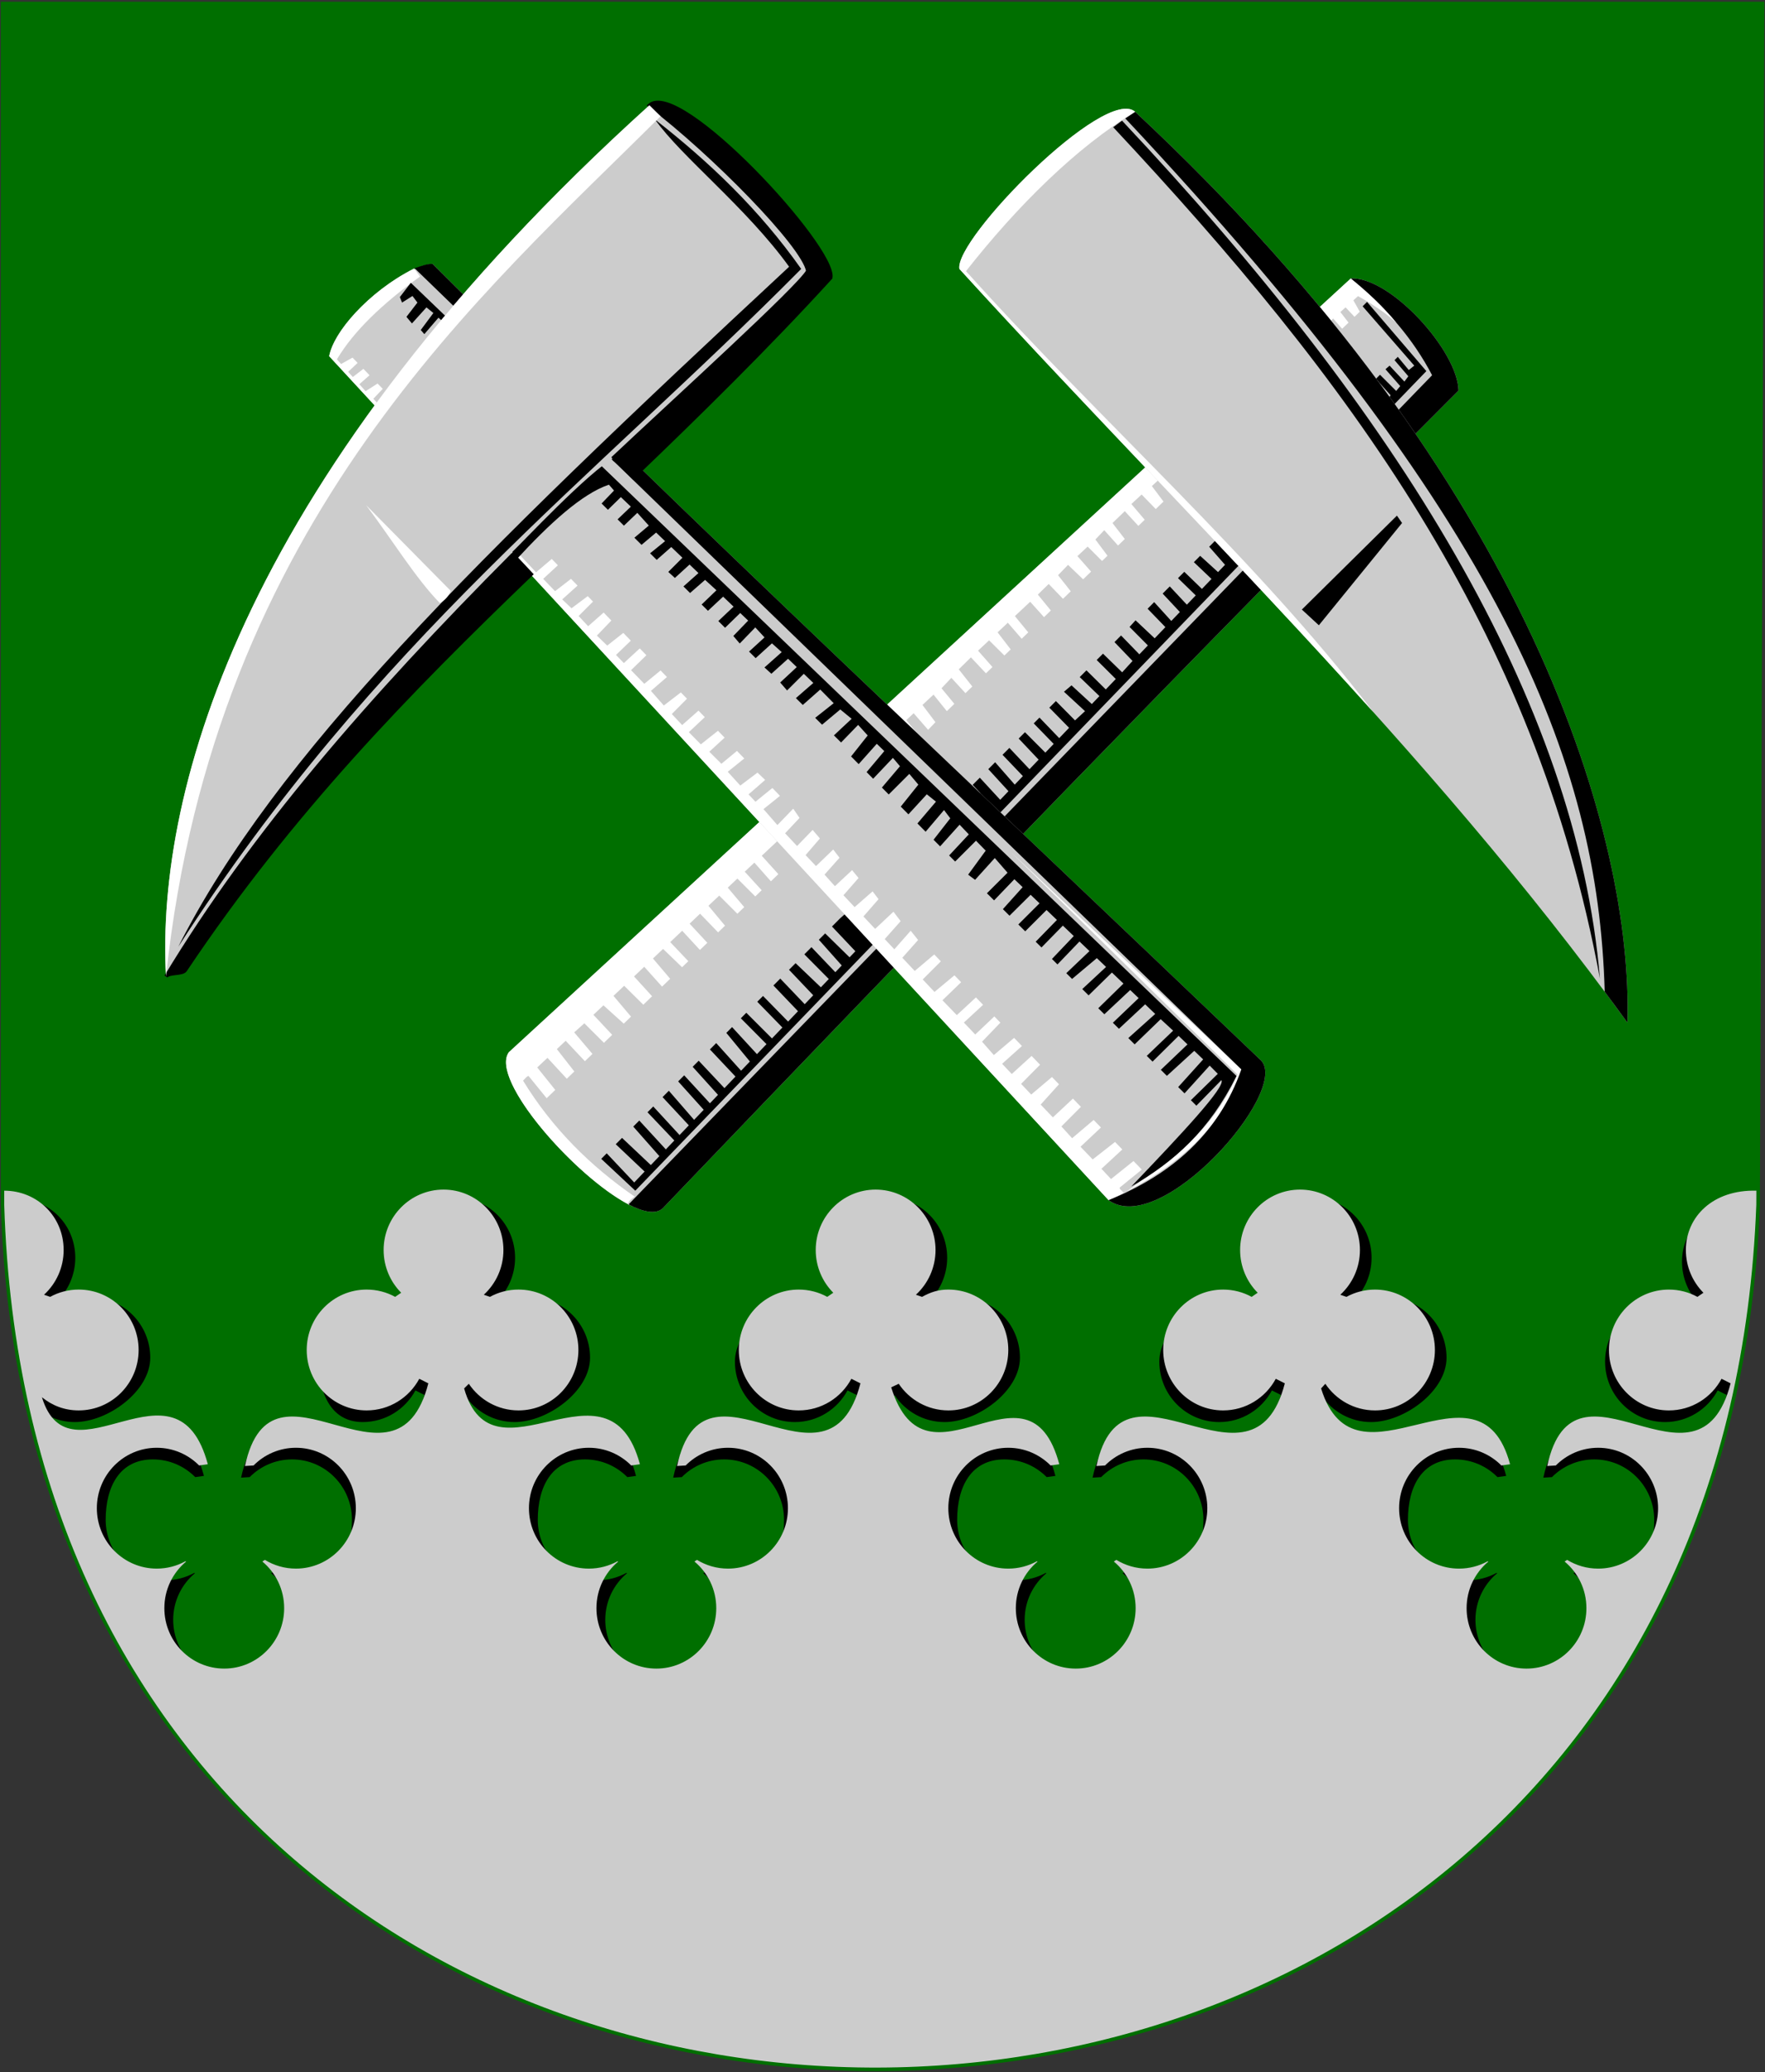 <?xml version="1.0" encoding="UTF-8"?>
<!DOCTYPE svg PUBLIC "-//W3C//DTD SVG 1.1//EN" "http://www.w3.org/Graphics/SVG/1.1/DTD/svg11.dtd">
<!-- Creator: CorelDRAW -->
<svg xmlns="http://www.w3.org/2000/svg" xml:space="preserve" width="500px" height="587px" shape-rendering="geometricPrecision" text-rendering="geometricPrecision" image-rendering="optimizeQuality" fill-rule="evenodd" clip-rule="evenodd"
viewBox="0 0 500 587"
 xmlns:xlink="http://www.w3.org/1999/xlink"
 xmlns:svg="http://www.w3.org/2000/svg"
 version="1.0">
 <rect x="0" y="0" width="500" height="587" fill="#333333" stroke="none"/>
 <g id="Layer_x0020_1">
  <path id="path1937" fill="#006F00" stroke="#006F00" stroke-width="1.984" d="M1.224 1.49l497.584 -0.001 -1.246 339.808c-12.091,324.846 -486.369,327.017 -496.338,0.043l0 -339.85z"/>
  <path fill="black" d="M496.477 340.623c-12.283,-0.35 -19.99,7.355 -19.99,16.808 0,4.726 1.9,9.006 4.971,12.104l-1.701 1.167c-2.404,-1.318 -5.16,-2.066 -8.088,-2.066 -9.37,0 -16.97,7.666 -16.97,17.118 0,9.453 7.599,17.118 16.97,17.118 6.442,0 12.047,-3.624 14.921,-8.959l2.566 1.287c-9.223,35.507 -44.279,-12.088 -51.946,23.418l2.437 -0.149c3.071,-3.098 7.313,-5.014 11.998,-5.014 9.37,0 16.97,7.666 16.97,17.118 0,9.453 -3.999,17.118 -13.37,17.118 -3.221,0 -6.233,-0.906 -8.798,-2.479l-0.711 0.475c3.772,3.14 6.176,7.892 6.176,13.209 0,9.453 -7.599,17.118 -16.97,17.118 -9.37,0 -16.97,-7.666 -16.97,-17.118 0,-5.317 2.404,-10.069 6.176,-13.209l-0.24 -0.062c-2.404,1.318 -5.16,2.066 -8.088,2.066 -9.37,0 -16.97,-7.666 -16.97,-17.118 0,-9.453 3.999,-17.118 13.37,-17.118 4.685,0 8.927,1.917 11.998,5.014l2.468 -0.346c-8.819,-32.784 -43.782,10.064 -53.534,-21.476l1.198 -1.323c3.05,4.554 8.215,7.548 14.071,7.548 9.37,0 21.366,-8.765 21.366,-18.217 0,-9.453 -7.6,-17.118 -16.97,-17.118 -2.928,0 -5.683,0.749 -8.088,2.066l-1.74 -0.6c3.415,-3.131 5.56,-7.649 5.56,-12.671 0,-9.453 -7.599,-17.118 -16.97,-17.118 -9.37,0 -16.97,7.666 -16.97,17.118 0,4.726 1.9,9.006 4.971,12.104l-1.701 1.167c-2.404,-1.318 -5.16,-2.066 -8.088,-2.066 -9.37,0 -21.366,8.765 -21.366,18.217 0,9.453 7.599,17.118 16.97,17.118 6.442,0 12.047,-3.624 14.921,-8.959l2.566 1.287c-9.223,35.507 -45.701,-12.088 -53.367,23.418l2.437 -0.149c3.071,-3.098 7.313,-5.014 11.998,-5.014 9.37,0 16.97,7.666 16.97,17.118 0,9.453 -3.999,17.118 -13.37,17.118 -3.221,0 -6.233,-0.906 -8.798,-2.479l-0.711 0.475c3.772,3.14 6.176,7.892 6.176,13.209 0,9.453 -7.599,17.118 -16.97,17.118 -9.37,0 -16.97,-7.666 -16.97,-17.118 0,-5.317 2.404,-10.069 6.176,-13.209l-0.24 -0.062c-2.404,1.318 -5.16,2.066 -8.088,2.066 -9.37,0 -16.97,-7.666 -16.97,-17.118 0,-9.453 3.999,-17.118 13.37,-17.118 4.685,0 8.927,1.917 11.998,5.014l2.468 -0.346c-8.819,-32.784 -37.557,10.375 -47.62,-21.787l2.132 -1.012c3.05,4.554 8.215,7.548 14.071,7.548 9.37,0 21.366,-8.765 21.366,-18.217 0,-9.453 -7.6,-17.118 -16.97,-17.118 -2.928,0 -5.061,0.749 -7.465,2.066l-1.74 -0.6c3.415,-3.131 5.56,-7.649 5.56,-12.671 0,-9.453 -7.599,-17.118 -16.97,-17.118 -9.37,0 -16.97,7.666 -16.97,17.118 0,4.726 1.9,9.006 4.971,12.104l-1.701 1.167c-2.404,-1.318 -5.16,-2.066 -8.088,-2.066 -9.37,0 -21.366,8.765 -21.366,18.217 0,9.453 7.599,17.118 16.97,17.118 6.442,0 12.047,-3.624 14.921,-8.959l2.566 1.287c-9.223,35.507 -44.279,-12.088 -51.946,23.418l2.437 -0.149c3.071,-3.098 7.313,-5.014 11.998,-5.014 9.37,0 16.97,7.666 16.97,17.118 0,9.453 -3.999,17.118 -13.37,17.118 -3.221,0 -6.233,-0.906 -8.798,-2.479l-0.711 0.475c3.772,3.14 6.176,7.892 6.176,13.209 0,9.453 -7.599,17.118 -16.97,17.118 -9.37,0 -16.97,-7.666 -16.97,-17.118 0,-5.317 2.404,-10.069 6.176,-13.209l-0.24 -0.062c-2.404,1.318 -5.16,2.066 -8.088,2.066 -9.37,0 -16.97,-7.666 -16.97,-17.118 0,-9.453 3.999,-17.118 13.37,-17.118 4.685,0 8.927,1.917 11.998,5.014l2.468 -0.346c-8.819,-32.784 -41.603,7.262 -49.799,-21.476l1.333 -1.323c3.05,4.554 8.215,7.548 14.071,7.548 9.37,0 21.366,-8.765 21.366,-18.217 0,-9.453 -7.6,-17.118 -16.97,-17.118 -2.928,0 -5.683,0.749 -8.088,2.066l-1.74 -0.6c3.415,-3.131 5.56,-7.649 5.56,-12.671 0,-9.453 -7.599,-17.118 -16.97,-17.118 -9.37,0 -16.97,7.666 -16.97,17.118 0,4.726 1.9,9.006 4.971,12.104l-1.701 1.167c-2.404,-1.318 -5.16,-2.066 -8.088,-2.066 -9.37,0 -16.97,7.666 -16.97,17.118 0,9.453 3.203,18.217 12.574,18.217 6.442,0 12.047,-3.624 14.921,-8.959l2.566 1.287c-9.223,35.507 -44.279,-12.088 -51.946,23.418l2.437 -0.149c3.071,-3.098 7.313,-5.014 11.998,-5.014 9.37,0 16.97,7.666 16.97,17.118 0,9.453 -3.999,17.118 -13.37,17.118 -3.221,0 -6.233,-0.906 -8.798,-2.479l-0.711 0.475c3.772,3.14 6.176,7.892 6.176,13.209 0,9.453 -7.599,17.118 -16.97,17.118 -9.37,0 -16.97,-7.666 -16.97,-17.118 0,-5.317 2.404,-10.069 6.176,-13.209l-0.24 -0.062c-2.404,1.318 -5.16,2.066 -8.088,2.066 -9.37,0 -16.97,-7.666 -16.97,-17.118 0,-9.453 3.999,-17.118 13.37,-17.118 4.685,0 8.927,1.917 11.998,5.014l2.468 -0.346c-8.819,-32.784 -39.113,6.64 -46.998,-18.986 2.91,2.364 6.398,3.735 10.424,3.735 9.37,0 21.366,-8.765 21.366,-18.217 0,-9.453 -7.6,-17.118 -16.97,-17.118 -2.928,0 -5.683,0.749 -8.088,2.066l-1.74 -0.6c3.415,-3.131 5.56,-7.649 5.56,-12.671 0,-9.453 -7.461,-16.808 -16.832,-16.808l0 4.015c7.038,322.578 476.921,321.506 491.942,1.056l0.014 -3.972z"/>
  <path fill="#CCCCCC" d="M497.576 337.326c-12.283,-0.35 -19.99,7.355 -19.99,16.808 0,4.726 1.9,9.006 4.971,12.104l-1.701 1.167c-2.404,-1.318 -5.16,-2.066 -8.088,-2.066 -9.37,0 -16.97,7.666 -16.97,17.118 0,9.453 7.599,17.118 16.97,17.118 6.442,0 12.047,-3.624 14.921,-8.959l2.566 1.287c-9.223,35.507 -44.279,-12.088 -51.946,23.418l2.437 -0.149c3.071,-3.098 7.313,-5.014 11.998,-5.014 9.37,0 16.97,7.666 16.97,17.118 0,9.453 -7.599,17.118 -16.97,17.118 -3.221,0 -6.233,-0.906 -8.798,-2.479l-0.711 0.475c3.772,3.14 6.176,7.892 6.176,13.209 0,9.453 -7.599,17.118 -16.97,17.118 -9.37,0 -16.97,-7.666 -16.97,-17.118 0,-5.317 2.404,-10.069 6.176,-13.209l-0.24 -0.062c-2.404,1.318 -5.16,2.066 -8.088,2.066 -9.37,0 -16.97,-7.666 -16.97,-17.118 0,-9.453 7.599,-17.118 16.97,-17.118 4.685,0 8.927,1.917 11.998,5.014l2.468 -0.346c-8.819,-32.784 -43.782,10.064 -53.534,-21.476l1.198 -1.323c3.05,4.554 8.215,7.548 14.071,7.548 9.37,0 16.97,-7.666 16.97,-17.118 0,-9.453 -7.6,-17.118 -16.97,-17.118 -2.928,0 -5.683,0.749 -8.088,2.066l-1.74 -0.6c3.415,-3.131 5.56,-7.649 5.56,-12.671 0,-9.453 -7.599,-17.118 -16.97,-17.118 -9.37,0 -16.97,7.666 -16.97,17.118 0,4.726 1.9,9.006 4.971,12.104l-1.701 1.167c-2.404,-1.318 -5.16,-2.066 -8.088,-2.066 -9.37,0 -16.97,7.666 -16.97,17.118 0,9.453 7.599,17.118 16.97,17.118 6.442,0 12.047,-3.624 14.921,-8.959l2.566 1.287c-9.223,35.507 -45.701,-12.088 -53.367,23.418l2.437 -0.149c3.071,-3.098 7.313,-5.014 11.998,-5.014 9.37,0 16.97,7.666 16.97,17.118 0,9.453 -7.599,17.118 -16.97,17.118 -3.221,0 -6.233,-0.906 -8.798,-2.479l-0.711 0.475c3.772,3.14 6.176,7.892 6.176,13.209 0,9.453 -7.599,17.118 -16.97,17.118 -9.37,0 -16.97,-7.666 -16.97,-17.118 0,-5.317 2.404,-10.069 6.176,-13.209l-0.24 -0.062c-2.404,1.318 -5.16,2.066 -8.088,2.066 -9.37,0 -16.97,-7.666 -16.97,-17.118 0,-9.453 7.599,-17.118 16.97,-17.118 4.685,0 8.927,1.917 11.998,5.014l2.468 -0.346c-8.819,-32.784 -37.557,10.375 -47.62,-21.787l2.132 -1.012c3.05,4.554 8.215,7.548 14.071,7.548 9.37,0 16.97,-7.666 16.97,-17.118 0,-9.453 -7.6,-17.118 -16.97,-17.118 -2.928,0 -5.061,0.749 -7.465,2.066l-1.74 -0.6c3.415,-3.131 5.56,-7.649 5.56,-12.671 0,-9.453 -7.599,-17.118 -16.97,-17.118 -9.37,0 -16.97,7.666 -16.97,17.118 0,4.726 1.9,9.006 4.971,12.104l-1.701 1.167c-2.404,-1.318 -5.16,-2.066 -8.088,-2.066 -9.37,0 -16.97,7.666 -16.97,17.118 0,9.453 7.599,17.118 16.97,17.118 6.442,0 12.047,-3.624 14.921,-8.959l2.566 1.287c-9.223,35.507 -44.279,-12.088 -51.946,23.418l2.437 -0.149c3.071,-3.098 7.313,-5.014 11.998,-5.014 9.37,0 16.97,7.666 16.97,17.118 0,9.453 -7.599,17.118 -16.97,17.118 -3.221,0 -6.233,-0.906 -8.798,-2.479l-0.711 0.475c3.772,3.14 6.176,7.892 6.176,13.209 0,9.453 -7.599,17.118 -16.97,17.118 -9.37,0 -16.97,-7.666 -16.97,-17.118 0,-5.317 2.404,-10.069 6.176,-13.209l-0.24 -0.062c-2.404,1.318 -5.16,2.066 -8.088,2.066 -9.37,0 -16.97,-7.666 -16.97,-17.118 0,-9.453 7.599,-17.118 16.97,-17.118 4.685,0 8.927,1.917 11.998,5.014l2.468 -0.346c-8.819,-32.784 -41.603,7.262 -49.799,-21.476l1.333 -1.323c3.05,4.554 8.215,7.548 14.071,7.548 9.37,0 16.97,-7.666 16.97,-17.118 0,-9.453 -7.599,-17.118 -16.97,-17.118 -2.928,0 -5.683,0.749 -8.088,2.066l-1.74 -0.6c3.415,-3.131 5.56,-7.649 5.56,-12.671 0,-9.453 -7.599,-17.118 -16.97,-17.118 -9.37,0 -16.97,7.666 -16.97,17.118 0,4.726 1.9,9.006 4.971,12.104l-1.701 1.167c-2.404,-1.318 -5.16,-2.066 -8.088,-2.066 -9.37,0 -16.97,7.666 -16.97,17.118 0,9.453 7.599,17.118 16.97,17.118 6.442,0 12.047,-3.624 14.921,-8.959l2.566 1.287c-9.223,35.507 -44.279,-12.088 -51.946,23.418l2.437 -0.149c3.071,-3.098 7.313,-5.014 11.998,-5.014 9.37,0 16.97,7.666 16.97,17.118 0,9.453 -7.599,17.118 -16.97,17.118 -3.221,0 -6.233,-0.906 -8.798,-2.479l-0.711 0.475c3.772,3.14 6.176,7.892 6.176,13.209 0,9.453 -7.599,17.118 -16.97,17.118 -9.37,0 -16.97,-7.666 -16.97,-17.118 0,-5.317 2.404,-10.069 6.176,-13.209l-0.24 -0.062c-2.404,1.318 -5.16,2.066 -8.088,2.066 -9.37,0 -16.97,-7.666 -16.97,-17.118 0,-9.453 7.599,-17.118 16.97,-17.118 4.685,0 8.927,1.917 11.998,5.014l2.468 -0.346c-8.819,-32.784 -39.113,6.64 -46.998,-18.986 2.91,2.364 6.398,3.735 10.424,3.735 9.37,0 16.97,-7.666 16.97,-17.118 0,-9.453 -7.6,-17.118 -16.97,-17.118 -2.928,0 -5.683,0.749 -8.088,2.066l-1.74 -0.6c3.415,-3.131 5.56,-7.649 5.56,-12.671 0,-9.453 -7.461,-16.808 -16.832,-16.808l0 4.015c9.969,326.974 484.247,324.803 496.338,-0.043l0.014 -3.972z"/>
  <path fill="#CCCCCC" d="M144.129 298.116l238.522 -219.216c11.157,-0.622 30.358,20.552 30.516,31.761 -73.174,73.275 -148.945,151.746 -225.443,231.671 -8.807,7.972 -50.59,-34.322 -43.594,-44.217z"/>
  <path fill="black" d="M405.693 106.302c-5.19,-9.964 -12.871,-19.098 -23.043,-27.402 11.157,-0.622 30.358,20.552 30.516,31.761 -73.174,73.275 -148.945,151.746 -225.443,231.671 -1.926,1.744 -5.431,1.083 -9.658,-1.119l227.628 -234.912z"/>
  <polygon fill="black" points="170.321,328.301 171.873,326.739 179.659,334.992 182.61,331.907 174.431,324.162 176.214,322.367 184.371,330.066 186.791,327.536 179.394,319.165 181.1,317.448 188.619,325.624 191.03,323.104 183.427,315.105 185.055,313.466 192.509,321.557 195.138,318.809 187.691,310.811 189.475,309.015 196.623,317.256 199.349,314.406 192.111,306.361 193.818,304.642 201.11,312.565 203.398,310.173 196.221,302.222 197.928,300.504 205.221,308.268 208.352,304.994 201.107,297.303 202.89,295.507 209.938,303.336 212.434,300.726 205.76,292.618 207.388,290.979 214.431,298.639 217.14,295.805 209.869,288.481 211.42,286.919 218.688,294.188 221.644,291.097 214.522,283.796 216.15,282.156 223.254,289.414 226.063,286.477 219.097,279.189 221.036,277.237 227.965,284.489 230.381,281.963 223.517,274.739 225.377,272.865 232.539,279.706 234.785,277.359 227.86,270.366 229.875,268.336 236.635,275.425 238.454,273.522 231.969,266.228 233.752,264.432 240.667,271.209 242.313,269.488 235.691,262.481 237.94,260.216 277.728,224.686 275.548,222.348 277.565,220.318 283.347,226.587 285.684,224.143 279.969,217.897 281.907,215.945 287.46,222.287 289.77,219.871 284.001,213.837 285.94,211.885 291.64,217.917 294.227,215.212 288.576,209.231 290.359,207.435 296.132,213.22 298.494,210.751 292.841,204.937 294.469,203.297 300.061,209.113 302.856,206.19 297.261,200.486 299.122,198.612 304.537,204.089 307.369,201.472 301.408,195.974 303.542,194.162 309.297,199.456 311.449,197.206 305.868,191.82 307.771,189.909 313.253,195.321 316.086,192.359 310.676,186.979 312.458,185.181 317.893,190.47 320.831,187.249 315.716,181.904 317.578,180.029 322.765,185.376 325.18,182.851 319.981,177.61 321.687,175.737 327.105,180.838 330.14,177.665 325.099,172.457 326.961,170.582 331.808,175.921 334.239,173.38 329.364,168.162 331.38,166.132 336.22,171.308 338.737,168.677 333.707,163.789 335.49,161.993 340.49,166.844 343.197,164.014 338.204,159.261 339.987,157.465 345.052,162.074 347.03,160.006 342.546,154.889 388.297,108.822 392.806,113.488 393.943,111.99 389.769,107.339 390.933,106.168 395.521,110.756 396.667,109.381 392.484,104.606 393.646,103.589 397.846,108.101 398.963,106.601 395.043,102.029 395.974,101.092 399.086,104.827 400.642,103.582 386.014,86.775 387.259,85.53 404.066,105.138 179.97,337.327 "/>
  <path fill="white" d="M144.129 298.116l238.522 -219.216c4.884,3.953 9.056,7.865 12.925,12.531 -3.582,-3.223 -5.142,-3.957 -7.79,-5.779l-3.075 -1.76 -1.315 1.185 1.81 3.232 -1.496 1.447 -2.53 -2.682 -1.469 1.324 2.307 2.995 -1.805 1.746 -2.547 -2.898 -1.968 1.774 2.165 3.397 -1.507 1.458 -2.813 -2.665 -47.235 43.5 3.291 4.383 -2.19 2.128 -4.006 -4.121 -2.905 2.701 3.778 4.45 -1.792 1.734 -3.849 -4.17 -3.485 3.371 3.489 4.518 -1.912 1.849 -3.914 -4.348 -2.505 2.642 3.434 4.594 -1.545 1.494 -4.082 -4.08 -2.897 2.699 3.871 4.388 -2.258 2.184 -4.271 -4.095 -2.83 2.926 3.596 4.559 -2.199 2.127 -4.045 -4.198 -3.079 3.003 3.687 4.509 -1.935 1.882 -3.921 -4.357 -4.331 4.064 3.786 4.613 -1.861 1.8 -3.927 -4.534 -2.898 2.719 3.71 4.829 -1.789 1.731 -4.332 -4.297 -3.126 2.932 4.081 4.631 -1.842 1.782 -4.257 -4.52 -3.451 3.394 3.844 4.864 -1.942 1.879 -3.992 -4.334 -2.795 2.953 3.648 4.417 -2.137 2.067 -3.772 -4.683 -3.131 2.927 3.676 4.878 -2.074 2.167 -4.096 -4.704 -2.085 1.957 3.898 4.795 -2.231 2.158 -3.758 -4.992 -38.858 36.456 4.704 5.207 -2.108 2.039 -4.681 -5.29 -2.732 2.563 4.798 5.257 -1.815 1.756 -5.063 -5.061 -2.732 2.563 4.667 5.524 -1.94 1.876 -5.139 -5.138 -3.065 2.876 4.704 5.647 -1.958 1.894 -5.11 -5.289 -2.964 2.822 5.022 5.418 -2.097 2.028 -5.03 -5.443 -3.386 3.219 5.126 5.407 -1.768 1.71 -5.39 -5.187 -2.859 2.713 4.871 5.742 -2.3 2.225 -5.043 -5.623 -2.894 2.74 5.115 5.612 -2.483 2.402 -5.426 -5.372 -3.028 2.86 4.97 5.881 -2.058 1.991 -5.754 -5.191 -2.844 2.679 5.318 5.685 -2.333 2.257 -5.553 -5.526 -2.87 2.568 5.171 6.102 -2.137 2.067 -5.452 -5.793 -2.5 2.362 4.95 6.336 -2.131 2.061 -5.472 -5.916 -2.906 2.714 5.106 6.367 -2.433 2.353 -5.06 -6.226c-0.288,-0.354 -1.292,0.935 -1.627,1.246 8.333,13.597 19.13,24.237 31.613,32.855 -3.531,2.367 -0.649,2.775 -1.717,2.219 -15.095,-7.862 -39.401,-35.368 -33.936,-43.098z"/>
  <path fill="#CCCCCC" d="M461.024 289.706c-56.715,-78.296 -126.326,-144.468 -189.237,-213.514 -1.533,-8.39 41.299,-52.069 49.799,-44.508 112.653,104.991 140.974,205.962 139.437,258.021z"/>
  <path fill="white" d="M321.586 31.685c-8.5,-7.561 -51.332,36.118 -49.799,44.508 38.039,41.748 78.528,82.447 117.134,125.41 -33.131,-43.463 -76.533,-81.635 -115.267,-124.787 14.434,-18.382 31.425,-35.255 47.932,-45.13z"/>
  <path fill="black" d="M454.59 280.949c2.162,2.903 4.307,5.822 6.434,8.758 1.537,-52.06 -26.785,-153.03 -139.437,-258.021l-2.801 1.867c106.512,113.611 133.968,181.447 135.805,247.396z"/>
  <polygon fill="black" stroke="black" stroke-width="0.992" points="395.662,146.845 369.518,172.678 373.564,176.413 396.565,148.145 "/>
  <path fill="black" d="M453.242 277.257c-18.405,-99.452 -71.435,-170.088 -137.881,-241.214l2.49 -1.867c78.033,82.94 128.74,164.292 135.391,243.082z"/>
  <path fill="#CCCCCC" d="M314.043 340.009l-220.791 -239.098c2.044,-10.449 20.379,-25.461 29.271,-26.158 73.275,73.174 154.858,149.256 234.784,225.755 7.972,8.807 -28.389,50.233 -43.264,39.502z"/>
  <path fill="white" d="M314.043 340.009l-220.791 -239.098c1.159,-6.633 10.897,-18.144 24.04,-24.858l1.698 2.294c-10.572,7.626 -18.784,15.421 -23.547,23.462l1.185 1.315 3.232 -1.81 1.447 1.496 -2.682 2.53 1.324 1.469 2.995 -2.307 1.746 1.805 -2.898 2.547 1.774 1.968 3.397 -2.165 1.458 1.507 -2.665 2.813 46.101 49.155 4.45 -3.778 1.734 1.792 -4.17 3.849 3.371 3.485 4.518 -3.489 1.849 1.912 -4.348 3.914 2.642 2.505 4.594 -3.434 1.494 1.545 -4.08 4.082 2.699 2.897 4.388 -3.871 2.184 2.258 -4.095 4.271 2.926 2.83 4.559 -3.596 2.127 2.199 -4.198 4.045 2.225 2.301 4.509 -4.154 1.882 1.935 -4.357 4.232 3.753 3.864 4.613 -3.786 1.8 1.861 -4.534 3.927 3.652 4.143 4.829 -3.71 1.731 1.789 -4.297 4.332 2.932 3.126 4.631 -4.081 1.782 1.842 -4.52 4.257 3.394 3.451 4.864 -3.844 1.879 1.942 -4.334 3.992 3.42 3.418 4.417 -3.648 2.067 2.137 -4.683 3.772 3.55 3.909 4.878 -3.676 2.167 2.074 -4.704 4.096 1.957 2.085 4.795 -3.898 2.158 2.231 -4.681 3.758 3.944 4.52 4.48 -4.646 1.796 2.618 -4.096 4.353 3.395 3.606 4.411 -4.554 2.062 2.419 -4.065 4.712 2.957 3.112 4.868 -4.7 1.792 2.34 -4.252 4.772 2.947 3.277 4.868 -4.545 1.825 2.232 -4.271 4.886 3.162 3.359 5.092 -4.463 1.683 2.21 -4.28 4.903 3.317 3.524 5.184 -4.87 2.042 2.675 -4.512 5.078 2.723 2.893 4.635 -5.259 2.096 2.626 -4.469 5.036 3.512 3.731 5.524 -4.667 1.876 1.94 -5.138 5.139 3.343 3.532 5.647 -4.704 1.894 1.958 -5.289 5.11 4.067 4.209 5.418 -5.022 2.028 2.097 -5.443 5.03 3.219 3.386 5.407 -5.126 1.71 1.768 -5.187 5.39 3.335 3.793 5.742 -4.871 2.225 2.3 -5.623 5.043 2.74 2.894 5.612 -5.115 2.402 2.483 -5.372 5.426 2.86 3.028 5.881 -4.97 1.991 2.058 -5.191 5.754 3.457 3.622 5.685 -5.318 2.257 2.333 -5.526 5.553 3.035 3.336 6.102 -5.171 2.067 2.137 -5.793 5.452 3.451 3.59 6.336 -4.95 2.061 2.131 -5.916 5.472 2.714 2.906 6.367 -5.106 2.353 2.433 -6.226 5.06c-0.354,0.287 0.935,1.292 1.246,1.627 11.708,-8.669 24.37,-16.042 32.077,-33.636l-64.302 -63.146 65.587 61.906c-4.405,12.951 -15.109,26.615 -37.788,36.847z"/>
  <path fill="black" d="M338.918 313.24l-1.562 -1.551 7.631 -7.475 -2.307 -2.329 -7.122 7.868 -1.795 -1.783 7.077 -7.845 -2.53 -2.421 -7.748 7.086 -1.718 -1.706 7.554 -7.208 -2.521 -2.411 -7.376 7.292 -1.639 -1.628 7.468 -7.144 -3.526 -3.251 -7.375 7.136 -1.796 -1.784 7.618 -6.837 -2.851 -2.726 -7.423 6.927 -1.718 -1.706 7.301 -6.981 -2.393 -2.289 -7.328 6.866 -1.718 -1.706 7.141 -6.982 -3.274 -3.131 -6.601 6.468 -1.796 -1.784 6.739 -6.27 -2.61 -2.496 -7.019 5.896 -1.64 -1.628 6.571 -6.265 -2.834 -2.71 -6.235 6.494 -1.562 -1.551 6.18 -6.489 -3.091 -2.957 -6.057 6.189 -1.639 -1.628 6.013 -6.17 -2.937 -2.809 -6.043 6.033 -1.952 -1.939 6.007 -5.996 -2.526 -2.416 -5.979 5.931 -1.873 -1.86 5.596 -6.229 -2.347 -2.245 -5.748 5.991 -2.029 -2.015 5.844 -5.826 -3.614 -4.154 -5.582 6.174 -1.966 -1.458 4.971 -6.811 -2.75 -2.815 -5.905 5.903 -1.705 -1.72 5.578 -5.977 -2.612 -2.745 -5.518 6.142 -1.859 -1.878 4.738 -6.067 -1.774 -2.342 -5.209 6.142 -2.322 -2.346 5.252 -6.176 -2.6 -2.081 -5.207 5.676 -2.168 -2.189 4.983 -6.227 -2.562 -3.043 -5.828 5.829 -1.935 -1.954 5.123 -6.045 -2.005 -2.365 -5.596 5.907 -1.857 -1.876 5.018 -5.955 -2.134 -2.066 -5.13 5.753 -2.151 -2.173 4.709 -5.945 -2.716 -2.989 -4.827 4.981 -2.031 -2.017 5.024 -4.693 -3.222 -2.648 -5.157 4.315 -1.952 -1.938 5.252 -4.152 -3.816 -3.867 -4.945 4.368 -1.952 -1.939 4.943 -4.299 -2.705 -2.587 -4.736 4.717 -1.952 -2.25 4.695 -4.373 -2.469 -2.362 -4.725 4.253 -1.951 -1.784 4.882 -4.347 -2.767 -2.484 -4.615 4.194 -1.874 -1.861 4.387 -4.014 -2.616 -2.832 -4.409 4.56 -1.812 -2.134 4.205 -4.355 -2.25 -2.152 -4.297 4.181 -1.911 -1.903 4.322 -4.081 -2.962 -2.833 -4.291 4.009 -1.798 -1.782 4.2 -4.034 -3.221 -2.938 -4.256 3.714 -1.875 -1.862 4.257 -3.787 -2.525 -2.415 -4.152 3.799 -1.873 -1.706 4.012 -4.018 -3.173 -3.034 -4.12 3.641 -1.875 -1.862 4.25 -3.447 -2.541 -2.43 -4.128 3.475 -2.03 -2.016 4.087 -3.44 -3.254 -3.606 -3.798 3.63 -1.796 -1.784 3.762 -3.599 -2.83 -2.707 -3.664 3.592 -1.795 -1.783 3.52 -3.664 -1.445 -1.667c-7.671,2.584 -16.899,11.082 -26.438,21.447l-23.043 -60.992 4.277 -5.055 -3.087 -2.702 -3.997 4.65 -1.017 -1.162 3.578 -4.822 -1.967 -1.584 -4.105 4.542 -1.56 -1.864 3.112 -4.046 -1.401 -1.867 -2.957 1.867 -0.622 -1.556 3.112 -4.046 233.9 224.718c-7.662,15.397 -17.588,24.228 -29.818,31.321 14.063,-14.704 26.918,-28.395 25.529,-30.152l-7.072 7.235z"/>
  <path fill="black" d="M314.043 340.009c17.984,-7.296 31.248,-18.975 37.613,-37.062l-234.21 -226.96c2.014,-0.672 3.326,-1.211 5.077,-1.235 73.275,73.174 154.858,149.256 234.784,225.755 7.972,8.807 -28.389,50.233 -43.264,39.502z"/>
  <path fill="#CCCCCC" d="M47.028 276.634c0.886,-1.223 4.633,-0.533 5.468,-1.782 29.924,-44.733 63.255,-78.462 97.79,-111.654l-5.599 -6.389c3.674,-3.501 21.757,-22.944 29.81,-27.52l5.291 5.444c18.63,-17.803 37.289,-36.016 55.543,-56.05 1.533,-8.39 -42.855,-56.426 -51.355,-48.865 -114.592,103.537 -139.868,193.719 -136.947,246.817z"/>
  <path fill="black" stroke="black" stroke-width="0.992" d="M145.268 157.087c-40.75,40.962 -73.75,79.051 -98.24,119.548 0.886,-1.223 4.633,-0.533 5.468,-1.782 29.896,-44.691 63.504,-79.02 98.004,-112.183l-5.232 -5.582zm83.584 -80.296c-1.264,-7.254 -27.117,-33.494 -44.877,-46.973 8.5,-7.561 52.888,40.475 51.355,48.865 -17.676,19.399 -37.91,39.269 -55.951,56.535 -1.159,-1.211 -5.594,-5.575 -5.863,-5.318 18.03,-16.977 52.556,-48.271 55.335,-53.109z"/>
  <path fill="black" d="M50.492 268.23c27.58,-54.289 82.993,-108.914 173.052,-192.66 -12.035,-16.703 -30.606,-31.228 -37.972,-41.707 15.251,11.931 29.465,25.418 41.395,42.329 -59.136,59.655 -120.452,104.993 -176.475,192.038z"/>
  <path fill="white" d="M47.028 276.634c-2.921,-53.097 22.355,-143.279 136.947,-246.817l3.153 3.112c-49.501,49.488 -126.392,114.227 -140.101,243.704z"/>
  <path fill="white" d="M103.715 143.11c6.951,9.234 14.213,20.957 20.853,27.701 1.452,-0.726 2.49,-1.867 3.112,-3.424l-23.966 -24.277z"/>
 </g>
</svg>
